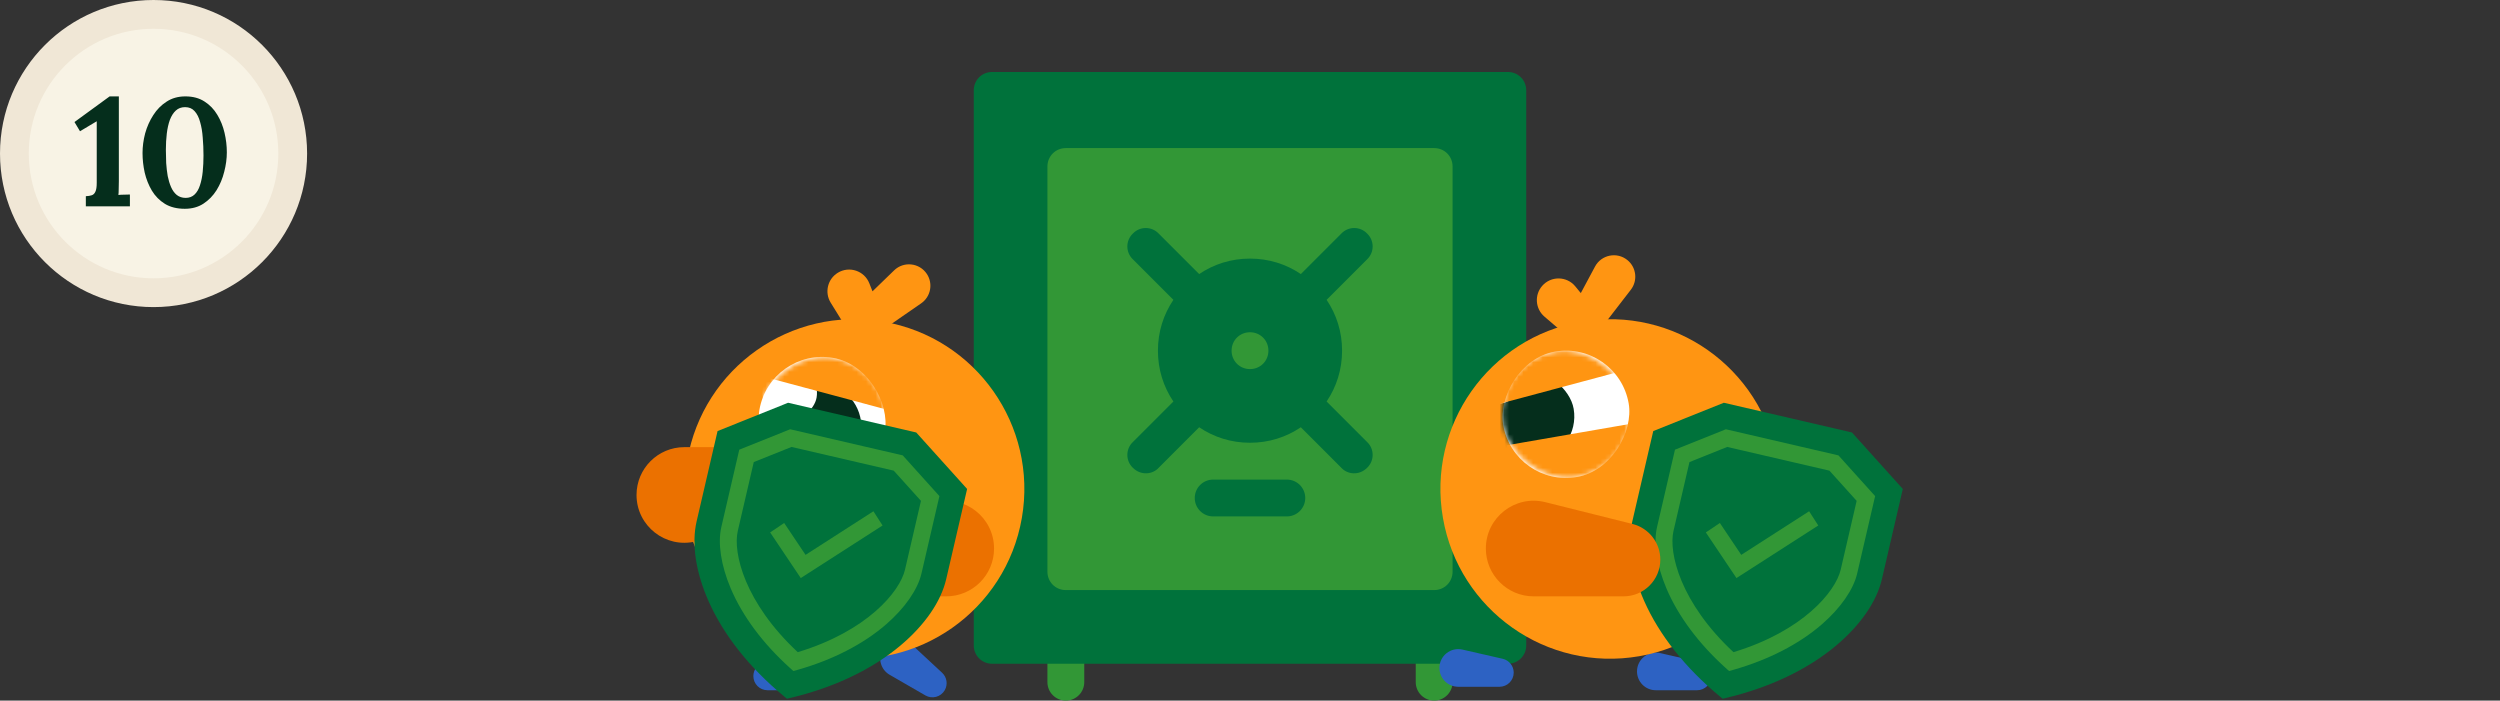 <svg width="521" height="146" viewBox="0 0 521 146" fill="none" xmlns="http://www.w3.org/2000/svg">
<rect x="0" y="0" width="521" height="146" fill="#333333" stroke="none"/>
<g clip-path="url(#clip0_864_3696)">
<circle cx="32" cy="32" r="29" fill="#F8F3E5" stroke="#F0E7D6" stroke-width="6"/>
<path d="M17.888 43V40.888C18.379 40.867 18.784 40.803 19.104 40.696C19.445 40.589 19.701 40.344 19.872 39.96C20.064 39.576 20.16 38.957 20.16 38.104V25.272L16.672 27.352L15.52 25.432L22.848 20.088H24.768V37.752C24.768 38.328 24.758 38.883 24.736 39.416C24.736 39.949 24.715 40.355 24.672 40.632C25.014 40.589 25.44 40.568 25.952 40.568C26.485 40.547 26.859 40.536 27.072 40.536V43H17.888ZM38.504 43.512C36.883 43.512 35.507 43.171 34.376 42.488C33.245 41.784 32.339 40.867 31.656 39.736C30.974 38.584 30.472 37.325 30.152 35.96C29.854 34.595 29.704 33.24 29.704 31.896C29.704 30.552 29.886 29.187 30.248 27.8C30.632 26.413 31.198 25.144 31.944 23.992C32.691 22.819 33.619 21.88 34.728 21.176C35.837 20.451 37.139 20.088 38.632 20.088C40.19 20.088 41.512 20.44 42.6 21.144C43.709 21.848 44.605 22.776 45.288 23.928C45.971 25.059 46.472 26.307 46.792 27.672C47.112 29.037 47.272 30.392 47.272 31.736C47.272 33.059 47.091 34.413 46.728 35.8C46.387 37.187 45.853 38.467 45.128 39.64C44.403 40.792 43.486 41.731 42.376 42.456C41.288 43.16 39.998 43.512 38.504 43.512ZM38.696 41.24C39.443 41.24 40.062 41.005 40.552 40.536C41.043 40.067 41.416 39.427 41.672 38.616C41.95 37.784 42.142 36.835 42.248 35.768C42.355 34.701 42.408 33.581 42.408 32.408C42.408 31.107 42.355 29.859 42.248 28.664C42.163 27.448 41.981 26.371 41.704 25.432C41.448 24.472 41.064 23.715 40.552 23.16C40.062 22.605 39.4 22.328 38.568 22.328C37.8 22.328 37.16 22.563 36.648 23.032C36.136 23.501 35.72 24.152 35.4 24.984C35.102 25.816 34.888 26.765 34.76 27.832C34.632 28.899 34.568 30.029 34.568 31.224C34.568 32.12 34.59 33.037 34.632 33.976C34.696 34.915 34.803 35.821 34.952 36.696C35.123 37.549 35.358 38.317 35.656 39C35.955 39.683 36.349 40.227 36.84 40.632C37.352 41.037 37.971 41.24 38.696 41.24Z" fill="#052E1C"/>
<path d="M298.879 22.676H222.121C215.772 22.676 210.607 28.352 210.607 34.701V119.135C210.607 125.484 215.772 130.648 222.121 130.648H298.879C305.228 130.648 310.393 125.484 310.393 119.135V34.701C310.393 28.352 305.228 22.676 298.879 22.676ZM218.283 134.486V142.162C218.283 144.283 220 146 222.121 146C224.242 146 225.959 144.283 225.959 142.162V134.486C225.959 132.365 224.242 130.648 222.121 130.648C220 130.648 218.283 132.365 218.283 134.486ZM295.041 134.486V142.162C295.041 144.283 296.758 146 298.879 146C301 146 302.717 144.283 302.717 142.162V134.486C302.717 132.365 301 130.648 298.879 130.648C296.758 130.648 295.041 132.365 295.041 134.486Z" fill="#329736"/>
<path d="M314.23 15H206.77C204.62 15 202.932 16.688 202.932 18.838V134.486C202.932 136.635 204.62 138.324 206.77 138.324H314.23C316.38 138.324 318.068 136.635 318.068 134.486V18.838C318.068 16.688 316.38 15 314.23 15ZM302.717 119.135C302.717 121.284 301.028 122.973 298.879 122.973H222.121C219.972 122.973 218.283 121.284 218.283 119.135V34.701C218.283 32.552 219.972 30.863 222.121 30.863H298.879C301.028 30.863 302.717 32.552 302.717 34.701V119.135ZM268.176 99.945H252.824C250.703 99.945 248.986 101.662 248.986 103.783C248.986 105.905 250.703 107.621 252.824 107.621H268.176C270.297 107.621 272.014 105.905 272.014 103.783C272.014 101.662 270.297 99.945 268.176 99.945ZM284.909 48.671C283.451 47.136 280.994 47.136 279.536 48.671L271.093 57.114C268.022 55.042 264.415 53.891 260.5 53.891C256.586 53.891 252.978 55.042 249.908 57.114L241.465 48.671C240.006 47.136 237.55 47.136 236.092 48.671C234.556 50.13 234.556 52.586 236.092 54.044L244.535 62.487C242.462 65.558 241.311 69.165 241.311 73.08C241.311 76.995 242.462 80.602 244.534 83.673L236.091 92.116C234.556 93.574 234.556 96.03 236.091 97.489C237.739 99.136 240.189 98.905 241.464 97.489L249.907 89.045C252.978 91.118 256.585 92.269 260.5 92.269C264.415 92.269 268.022 91.118 271.093 89.045L279.536 97.489C280.797 98.89 283.244 99.154 284.909 97.489C286.444 96.031 286.444 93.574 284.909 92.116L276.466 83.673C278.538 80.602 279.689 76.995 279.689 73.08C279.689 69.165 278.538 65.558 276.466 62.487L284.909 54.044C286.444 52.586 286.444 50.13 284.909 48.671ZM260.5 76.918C258.351 76.918 256.662 75.229 256.662 73.08C256.662 70.931 258.351 69.242 260.5 69.242C262.649 69.242 264.338 70.931 264.338 73.08C264.338 75.229 262.649 76.918 260.5 76.918Z" fill="#00723B"/>
<path d="M157 140.893C157 139.515 157.952 138.321 159.295 138.014L167.682 136.097C170.139 135.535 172.48 137.402 172.48 139.922V139.922C172.48 142.089 170.723 143.846 168.556 143.846L159.953 143.846C158.322 143.846 157 142.524 157 140.893V140.893Z" fill="#2D62C3"/>
<path d="M196.883 143.843C197.572 142.651 197.344 141.14 196.335 140.203L190.03 134.349C188.183 132.634 185.222 133.08 183.962 135.263V135.263C182.878 137.139 183.521 139.539 185.398 140.623L192.849 144.924C194.261 145.74 196.067 145.256 196.883 143.843V143.843Z" fill="#2D62C3"/>
<circle cx="178.09" cy="101.905" r="35.383" transform="rotate(9.83 178.09 101.905)" fill="#FF9512"/>
<rect x="160.53" y="72.316" width="26.538" height="26.538" rx="13.269" transform="rotate(9.83 160.53 72.316)" fill="white"/>
<mask id="mask0_864_3696" style="mask-type:alpha" maskUnits="userSpaceOnUse" x="158" y="74" width="27" height="27">
<rect width="26.538" height="26.538" rx="13.269" transform="matrix(0.985 0.171 0.171 -0.985 155.999 98.465)" fill="white"/>
</mask>
<g mask="url(#mask0_864_3696)">
<rect width="18.633" height="18.633" rx="9.316" transform="matrix(0.985 0.171 0.171 -0.985 159.427 96.589)" fill="#052E1C"/>
<rect width="11.373" height="11.373" rx="5.687" transform="matrix(0.985 0.171 0.171 -0.985 158 86.522)" fill="white"/>
<path d="M157.538 89.583C156.938 93.05 157.739 96.614 159.766 99.491C161.793 102.368 164.88 104.321 168.347 104.922C171.815 105.523 175.379 104.722 178.256 102.695C181.132 100.667 183.086 97.581 183.687 94.113L170.613 91.848L157.538 89.583Z" fill="#FF9512"/>
<path d="M156.406 77.758C157.574 73.397 160.427 69.68 164.337 67.422C168.246 65.165 172.893 64.553 177.253 65.722C181.614 66.89 185.332 69.743 187.589 73.653C189.846 77.562 190.458 82.209 189.29 86.569L172.848 82.164L156.406 77.758Z" fill="#FF9512"/>
</g>
<path fill-rule="evenodd" clip-rule="evenodd" d="M191.972 63.216C193.966 61.837 194.494 59.119 193.16 57.094C191.622 54.759 188.339 54.399 186.332 56.346L181.827 60.713L181.166 59.04C180.138 56.435 177.012 55.383 174.617 56.834C172.469 58.137 171.795 60.941 173.116 63.077L176.099 67.903C176.739 68.94 177.778 69.586 178.899 69.76C180.049 70.44 181.534 70.431 182.7 69.625L191.972 63.216Z" fill="#FF9512"/>
<path d="M169.009 100.842C169.009 104.355 166.618 107.417 163.209 108.27L145.031 112.814C138.743 114.386 132.652 109.63 132.652 103.149C132.652 97.647 137.113 93.186 142.615 93.186L161.353 93.186C165.581 93.186 169.009 96.614 169.009 100.842Z" fill="#EB7100"/>
<path d="M170.804 116.622C170.804 113.109 173.195 110.046 176.603 109.194L194.781 104.65C201.069 103.078 207.16 107.834 207.16 114.315C207.16 119.817 202.7 124.278 197.198 124.278L178.46 124.278C174.232 124.278 170.804 120.85 170.804 116.622Z" fill="#EB7100"/>
<path d="M201.547 101.898L197.184 120.71C196.104 125.366 192.717 130.276 187.647 134.535C181.739 139.496 173.859 143.258 164.86 145.413L164.004 145.617L163.326 145.057C156.194 139.161 150.774 132.314 147.654 125.259C144.976 119.203 144.096 113.304 145.176 108.647L149.539 89.835L164.239 83.934L190.945 90.128L201.547 101.898Z" fill="#00723B"/>
<path d="M187.192 96.493L164.808 91.301L155.575 95.007L152.042 110.24C150.827 115.475 153.605 126.899 165.798 137.883C181.581 133.388 189.104 124.352 190.318 119.117L193.851 103.884L187.192 96.493Z" fill="#00723B"/>
<path d="M188.131 94.901L164.666 89.459L154.066 93.713L150.325 109.841C149.549 113.189 150.258 117.837 152.27 122.592C154.719 128.381 158.989 134.121 164.619 139.192L165.343 139.844L166.281 139.577C173.568 137.502 179.928 134.228 184.676 130.108C188.576 126.724 191.258 122.863 192.035 119.515L195.775 103.387L188.131 94.901ZM188.602 118.719C187.543 123.285 180.722 131.53 166.255 135.911C155.195 125.609 152.699 115.204 153.758 110.637L157.084 96.299L164.95 93.142L186.254 98.083L191.928 104.38L188.602 118.719Z" fill="#329736"/>
<path d="M183.926 109.511L170.356 118.232L170.327 118.25L166.877 120.467L160.496 110.956L163.422 108.993L167.877 115.635L171.469 113.328L171.498 113.309L182.021 106.547L183.926 109.511Z" fill="#329736"/>
<path d="M356.631 140.893C356.631 139.515 355.679 138.321 354.336 138.014L345.949 136.097C343.492 135.535 341.151 137.402 341.151 139.922V139.922C341.151 142.089 342.908 143.846 345.075 143.846L353.678 143.846C355.309 143.846 356.631 142.524 356.631 140.893V140.893Z" fill="#2D62C3"/>
<path d="M315.457 140.17C315.457 138.793 314.504 137.598 313.162 137.291L304.775 135.374C302.318 134.813 299.976 136.679 299.976 139.199V139.199C299.976 141.366 301.733 143.123 303.9 143.123L312.503 143.123C314.134 143.123 315.457 141.801 315.457 140.17V140.17Z" fill="#2D62C3"/>
<circle cx="35.383" cy="35.383" r="35.383" transform="matrix(-0.985 0.171 0.171 0.985 364.364 61)" fill="#FF9512"/>
<rect width="26.538" height="26.538" rx="13.269" transform="matrix(-0.985 0.171 0.171 0.985 337.148 71)" fill="white"/>
<mask id="mask1_864_3696" style="mask-type:alpha" maskUnits="userSpaceOnUse" x="313" y="73" width="27" height="27">
<rect x="341.679" y="97.148" width="26.538" height="26.538" rx="13.269" transform="rotate(170.17 341.679 97.148)" fill="white"/>
</mask>
<g mask="url(#mask1_864_3696)">
<rect x="329.54" y="94.359" width="18.633" height="18.633" rx="9.316" transform="rotate(170.17 329.54 94.359)" fill="#052E1C"/>
<rect x="318.148" y="83.206" width="11.373" height="11.373" rx="5.687" transform="rotate(170.17 318.148 83.206)" fill="white"/>
<path d="M340.14 88.266C340.741 91.734 339.939 95.298 337.912 98.175C335.885 101.051 332.799 103.005 329.331 103.606C325.864 104.206 322.3 103.405 319.423 101.378C316.546 99.351 314.593 96.264 313.992 92.797L327.066 90.532L340.14 88.266Z" fill="#FF9512"/>
<path d="M341.273 76.442C340.104 72.081 337.252 68.363 333.342 66.106C329.432 63.849 324.786 63.237 320.425 64.405C316.065 65.574 312.347 68.427 310.089 72.336C307.832 76.246 307.22 80.892 308.389 85.253L324.831 80.847L341.273 76.442Z" fill="#FF9512"/>
</g>
<path fill-rule="evenodd" clip-rule="evenodd" d="M339.865 60.382C341.345 58.462 341.022 55.712 339.136 54.188C336.961 52.431 333.724 53.086 332.403 55.551L329.439 61.082L328.301 59.688C326.529 57.519 323.232 57.467 321.392 59.578C319.741 61.472 319.951 64.348 321.859 65.982L326.168 69.673C327.094 70.466 328.279 70.765 329.4 70.591C330.702 70.888 332.114 70.428 332.98 69.306L339.865 60.382Z" fill="#FF9512"/>
<path d="M344.622 100.842C344.622 104.355 347.013 107.417 350.422 108.27L368.6 112.814C374.888 114.386 380.979 109.63 380.979 103.149C380.979 97.647 376.518 93.186 371.016 93.186L352.278 93.186C348.05 93.186 344.622 96.614 344.622 100.842Z" fill="#EB7100"/>
<path d="M396.547 101.898L392.184 120.71C391.104 125.366 387.717 130.276 382.647 134.535C376.739 139.496 368.859 143.258 359.86 145.413L359.004 145.617L358.326 145.057C351.194 139.161 345.774 132.314 342.654 125.259C339.976 119.203 339.096 113.304 340.176 108.647L344.539 89.835L359.239 83.934L385.945 90.128L396.547 101.898Z" fill="#00723B"/>
<path d="M382.192 96.493L359.808 91.301L350.575 95.007L347.042 110.24C345.827 115.475 348.605 126.899 360.798 137.883C376.581 133.388 384.104 124.352 385.318 119.117L388.851 103.884L382.192 96.493Z" fill="#00723B"/>
<path d="M383.131 94.901L359.666 89.459L349.066 93.713L345.325 109.841C344.549 113.189 345.258 117.837 347.27 122.592C349.719 128.381 353.989 134.121 359.619 139.192L360.343 139.844L361.281 139.577C368.568 137.502 374.928 134.228 379.676 130.108C383.576 126.724 386.258 122.863 387.035 119.515L390.775 103.387L383.131 94.901ZM383.602 118.719C382.543 123.285 375.722 131.53 361.255 135.911C350.195 125.609 347.699 115.204 348.758 110.637L352.084 96.299L359.95 93.142L381.254 98.083L386.927 104.38L383.602 118.719Z" fill="#329736"/>
<path d="M378.926 109.511L365.356 118.232L365.327 118.25L361.877 120.467L355.496 110.956L358.422 108.993L362.877 115.635L366.469 113.328L366.498 113.309L377.021 106.547L378.926 109.511Z" fill="#329736"/>
<path d="M346.009 116.622C346.009 113.109 343.618 110.046 340.21 109.194L322.031 104.65C315.743 103.078 309.652 107.834 309.652 114.315C309.652 119.817 314.113 124.278 319.615 124.278L338.353 124.278C342.581 124.278 346.009 120.85 346.009 116.622Z" fill="#EB7100"/>
</g>
<defs>
<clipPath id="clip0_864_3696">
<rect width="521" height="146" fill="white"/>
</clipPath>
</defs>
</svg>
